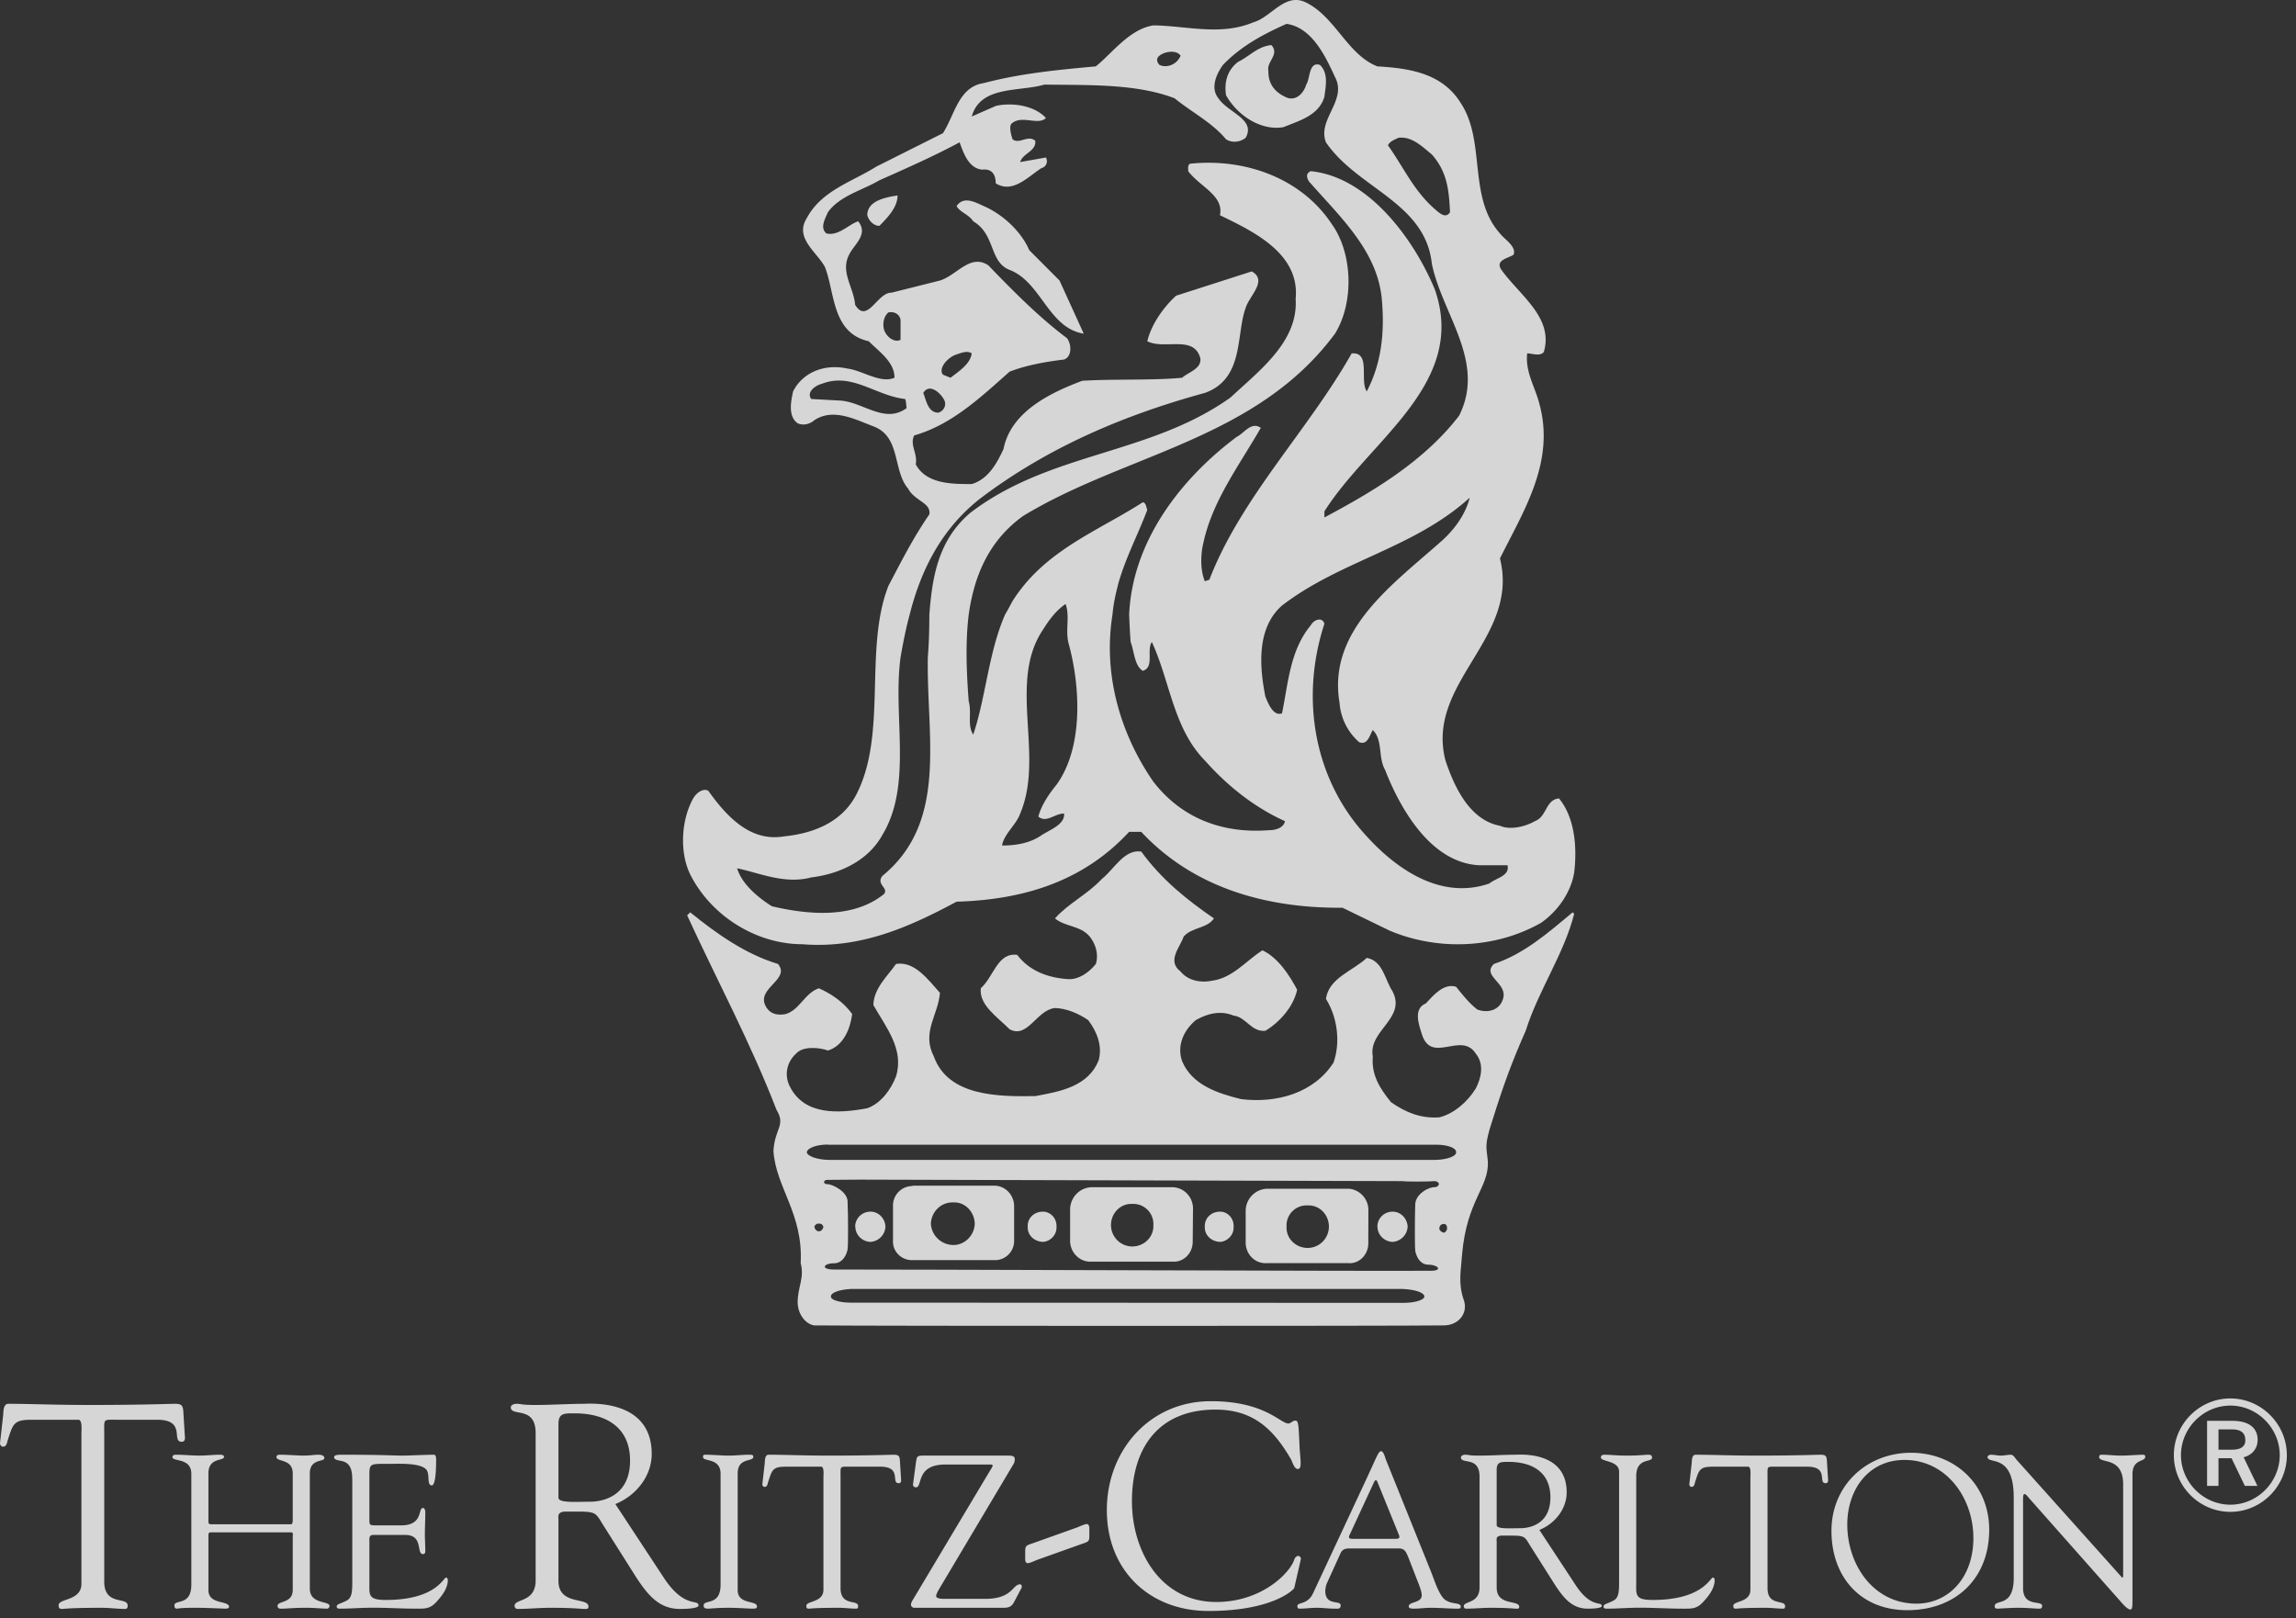 <svg width="200" height="141" viewBox="0 0 200 141" xmlns="http://www.w3.org/2000/svg"><rect x="0" y="0" width="200" height="141" fill="#333333" stroke="none"/><g fill="#FFF" fill-rule="nonzero" fill-opacity=".8"><path d="M175.413 130.467c0-3.941-2.282-2.84-2.282-3.541 0-.114.188-.19.283-.19.3 0 .584.076.886.076.282 0 .586-.076.867-.076.21 0 .379.303.49.435l9.006 10.057c.112.133.188.21.226.21.036 0 .055-.058.055-.21v-7.917c0-2.482-2.093-1.76-2.093-2.385 0-.135.093-.19.206-.19.568 0 1.114.076 1.718.076.642 0 1.454-.076 1.905-.076.114 0 .19.055.19.17 0 .493-1.114.15-1.114 1.535v10.965c0 .551-.019.815-.17.815-.132 0-.32-.095-.716-.53l-8.117-9.167c-.037-.038-.263-.36-.397-.36-.075 0-.132.057-.132.436v7.746c0 1.705 1.662 1.041 1.662 1.553 0 .095-.018.247-.208.247-.452 0-.98-.076-1.906-.076-.662 0-1.643.076-1.774.076-.228 0-.245-.114-.245-.21 0-.663 1.66.17 1.66-2.481v-6.988zm-14.5 2.348c0 3.505 2.284 6.895 6.02 6.895 2.757 0 4.965-2.217 4.965-5.72 0-3.447-2.322-6.8-6.003-6.8-3.17 0-4.982 2.632-4.982 5.625zm-1.378.55c0-3.94 3.058-6.8 6.927-6.8 3.85 0 6.813 2.786 6.813 6.704 0 4.262-2.926 7.01-7.134 7.01-4.097 0-6.606-2.918-6.606-6.914zm-7.06-4.716c0-.134.074-.853-.188-.872h-3.078c-1.17 0-1.209.284-1.547 1.326-.056.189-.075.435-.322.435-.112 0-.188-.132-.188-.227l.209-1.837c.017-.227 0-.739.34-.739 1.472 0 2.924.077 5.36.077 3.414 0 5.151-.076 5.528-.076.435 0 .53.114.549.549l.095 1.515c.019.189.036.416-.21.416-.697 0 .322-1.439-1.602-1.439h-2.7c-.849 0-.756-.075-.756.929v9.659c0 1.59 1.53.967 1.53 1.554 0 .056.02.227-.17.227-.453 0-.981-.076-1.529-.076-2.114 0-2.473.076-2.587.076-.17 0-.225-.057-.225-.247 0-.454 1.49-.265 1.49-1.402v-9.848zm-9.947 9.167c0 1.118-.152 1.572 1.434 1.572 4.36 0 5.003-1.952 5.248-1.952.132 0 .15.19.15.229 0 .68-.49 1.343-.944 1.835-.603.683-1.019.647-1.848.647-1.435 0-2.869-.115-4.302-.077-.757.018-1.55.077-2.304.077-.171 0-.283-.04-.283-.19.038-.228.226-.19.829-.495.492-.227.528-.757.528-1.646v-9.603c0-.985-1.585-.853-1.585-1.231 0-.208.133-.246.376-.246.4 0 .985.076 1.909.076 1.076 0 1.528-.076 1.811-.076.247 0 .358.038.358.265 0 .435-1.377-.038-1.377 1.61v9.205zm-12.156-4.944c0 .36 1.171.266 2.057.266.812 0 2.624-.342 2.624-2.69 0-2.31-1.757-3.087-3.605-3.087-.679 0-1.076-.038-1.076.7v4.811zm6.87 5.208c1.36 2.084 2.284 1.383 2.284 1.838 0 .228-1.056.228-1.226.228-1.379 0-2.114-.967-2.831-2.046l-2.097-3.314c-.678-1.061-.395-1.004-2.51-1.004-.604 0-.49.34-.49.53v3.996c0 1.629 1.964 1.041 1.964 1.686 0 .189-.171.152-.321.152-.171 0-.605-.076-2.171-.076-.719 0-1.435.076-2.152.076-.114 0-.188-.095-.188-.21 0-.473 1.376-.207 1.376-1.646v-9.641c0-1.82-1.622-1.042-1.622-1.687 0-.112.152-.227.377-.227.34 0 .247.077 1.209.077 1.093 0 2.17-.077 3.152-.077.302 0 4.473-.38 4.473 3.278 0 1.476-1.057 2.745-2.378 3.275l3.152 4.792zm-19.683-4.355c-.133.265 0 .34.245.34h3.737c.415 0 .396-.13.303-.379l-1.852-4.565c-.093-.227-.186-.227-.302 0l-2.131 4.604zm5.096 1.894c-.188-.437-.302-.72-.832-.72h-4.152c-.36 0-.698 0-.888.397l-1.207 2.652a1.975 1.975 0 0 0-.131.664c0 1.324 1.338.757 1.338 1.248 0 .341-.262.286-.508.286-.528 0-1.056-.076-1.585-.076-.51 0-1.02.076-1.511.076-.112 0-.17-.096-.17-.21 0-.397.887-.076 1.379-1.154l4.51-9.66c1.113-2.387 1.172-2.689 1.415-2.689.208 0 .34.548.398.7l3.925 9.754c.283.7.511 1.496.945 2.16.565.872 1.66.454 1.66.927 0 .172-.132.172-.265.172-.772 0-1.545-.076-2.32-.076-.512 0-1.021.076-1.53.076-.113 0-.415 0-.415-.19 0-.455 1.133-.264 1.133-.985 0-.416-.398-1.288-.586-1.8l-.603-1.552zm-17.186-13.547c4.728 0 6.036 1.943 6.766 1.943.202 0 .353-.252.603-.252.277 0 .277.403.353 2.043.05 1.339.276 2.172-.15 2.172-.303 0-.479-.657-.58-.833-1.558-2.701-3.345-4.341-6.59-4.341-4.905 0-7.27 3.282-7.27 7.977 0 4.392 2.515 8.784 7.346 8.784 3.95 0 6.414-2.523 6.791-3.685.05-.177.2-.328.353-.328.123 0 .25.151.225.277l-.578 2.524c-.025.102-1.812 1.995-7.47 1.995-5.157 0-8.854-3.56-8.854-8.784 0-5.226 3.748-9.492 9.055-9.492zm-11.662 11.005c.328-.125.679-.302.856-.302.277 0 .226.453.226.605 0 .909.075.885-.68 1.137l-3.823 1.363c-.326.127-.679.301-.856.301-.275 0-.226-.403-.226-.554 0-.959-.075-.935.68-1.186l3.823-1.364zm-11.98 5.326c-.21.341-.283.568-.283.625 0 .208.302.265.735.265h3.511c2.454 0 2.379-1.268 3.078-1.268.095 0 .188.17.112.32l-.661 1.252c-.226.416-.508.473-.943.473h-7.701c-.188 0-.321-.095-.321-.284 0-.115.076-.266.133-.36l6.663-11.157c.13-.208.32-.511.32-.567 0-.095-.094-.114-.151-.114h-3.964c-2.623 0-1.963 1.988-2.566 1.988a.251.251 0 0 1-.264-.227l.264-1.95c.074-.532.093-.588.717-.588h7.343c.452 0 .546.132.546.304 0 .284-.094.416-.189.567l-6.38 10.72zm-10.099-9.754c0-.134.076-.853-.188-.872h-3.076c-1.171 0-1.21.284-1.55 1.326-.056.189-.074.435-.32.435-.113 0-.189-.132-.189-.227l.21-1.837c.016-.227 0-.739.338-.739 1.473 0 2.925.077 5.36.077 3.417 0 5.152-.076 5.53-.076.434 0 .529.114.548.549l.095 1.515c.019.189.038.416-.209.416-.698 0 .321-1.439-1.603-1.439h-2.7c-.849 0-.755-.075-.755.929v9.659c0 1.59 1.53.967 1.53 1.554 0 .056.019.227-.171.227-.453 0-.981-.076-1.529-.076-2.114 0-2.471.076-2.585.076-.171 0-.226-.057-.226-.247 0-.454 1.49-.265 1.49-1.402v-9.848zm-8.96-.285c-.02-1.381-1.529-1.003-1.529-1.42 0-.17.038-.209.189-.209.697 0 1.378.076 2.075.076.586 0 1.171-.076 1.755-.076.302 0 .36.038.36.19 0 .455-1.36.02-1.36 1.44v10.171c0 1.288 1.68.853 1.68 1.42 0 .133-.056.188-.378.188-.433 0-1.245-.074-2.057-.074-1.15 0-1.547.074-1.811.074-.339 0-.397-.093-.397-.282 0-.55 1.473.076 1.473-1.8v-9.698zm-14.122 2.114c0 .48 1.558.352 2.742.352 1.08 0 3.495-.452 3.495-3.584 0-3.078-2.339-4.115-4.804-4.115-.907 0-1.433-.05-1.433.935v6.412zm9.156 6.942c1.81 2.775 3.043 1.843 3.043 2.448 0 .302-1.408.302-1.635.302-1.835 0-2.818-1.286-3.773-2.725l-2.791-4.417c-.907-1.415-.529-1.339-3.347-1.339-.804 0-.653.454-.653.707v5.327c0 2.17 2.615 1.388 2.615 2.245 0 .253-.226.202-.427.202-.226 0-.804-.1-2.893-.1-.955 0-1.913.1-2.867.1-.152 0-.251-.126-.251-.276 0-.63 1.835-.278 1.835-2.196v-12.85c0-2.422-2.163-1.387-2.163-2.246 0-.15.201-.302.503-.302.453 0 .328.1 1.611.1 1.459 0 2.893-.1 4.2-.1.403 0 5.96-.506 5.96 4.367 0 1.969-1.408 3.66-3.168 4.365l4.201 6.388zm-25.624-5.172c0 .643-.038.643.716.643h2.038c1.964 0 1.454-1.515 1.907-1.515.152 0 .209.208.209.36 0 .663-.038 1.307-.038 1.914 0 .492.038.983.038 1.495 0 .172-.076.247-.21.247-.585 0 .058-1.668-1.528-1.668h-2.794c-.395 0-.338.323-.338.607v3.485c0 1.116-.15 1.572 1.435 1.572 4.359 0 5.001-1.95 5.246-1.95.132 0 .15.19.15.226 0 .683-.49 1.345-.942 1.837-.605.683-1.02.645-1.85.645-1.435 0-2.869-.113-4.304-.075-.754.017-1.547.075-2.302.075-.17 0-.283-.039-.283-.19.038-.226.226-.188.829-.493.492-.227.53-.756.53-1.647v-8.638c0-.85 0-1.76-1.02-1.911-.15-.038-.565-.077-.565-.304 0-.15.112-.227.66-.227 3.566 0 4.548.077 5.341.077.377 0 2.114-.077 2.7-.077.15 0 .188.19.188.416 0 2.103-.264 2.255-.377 2.255-.454 0-.152-.91-.454-1.346-.49-.644-2.454-.53-3.209-.53-1.811 0-1.773-.075-1.773 1.193v3.524zm-15.513-3.883c-.02-1.383-1.643-1.005-1.643-1.42 0-.171.152-.21.303-.21.697 0 1.378.075 2.076.075.585 0 1.17-.074 1.754-.074.322 0 .36.113.36.189 0 .38-1.36.02-1.36 1.44v4.09c0 .265 0 .342.284.342h6.908c.188 0 .152-.474.152-.548v-3.884c0-1.307-1.416-.985-1.416-1.42 0-.114.038-.21.32-.21.623 0 1.605.075 1.963.075.698 0 .98-.074 1.359-.074.49 0 .528.189.528.303 0 .341-1.265.02-1.265 1.326v10.038c0 1.383 1.718 1.042 1.718 1.515 0 .057-.074.227-.207.227-.51 0-1.095-.076-1.774-.076-1.209 0-1.737.076-2.097.076-.167 0-.452.057-.452-.244 0-.456 1.323-.191 1.323-1.385v-4.544c0-.304.074-.475-.152-.475h-6.965c-.227 0-.227.114-.227.322v4.716c0 1.29 1.793.872 1.793 1.46 0 .095-.131.15-.3.15-.247 0-1.624-.076-2.624-.076-1.34 0-1.549.076-1.625.076-.149 0-.207-.094-.207-.283 0-.549 1.473.075 1.473-1.8v-9.697zm-9.572-3.516c0-.177.1-1.137-.251-1.161H2.74c-1.559 0-1.61.378-2.062 1.766-.076.254-.1.58-.427.58-.152 0-.252-.175-.252-.3l.277-2.45c.025-.303 0-.985.452-.985 1.962 0 3.9.101 7.144.101 4.553 0 6.868-.101 7.37-.101.58 0 .705.152.73.733l.125 2.018c.025.253.05.556-.275.556-.932 0 .427-1.918-2.14-1.918h-3.596c-1.133 0-1.006-.102-1.006 1.235v12.874c0 2.122 2.038 1.288 2.038 2.073 0 .074.025.301-.228.301-.603 0-1.307-.101-2.037-.101-2.818 0-3.295.101-3.446.101-.226 0-.302-.076-.302-.327 0-.608 1.987-.355 1.987-1.869V124.85zM192.254 129.45v-5.668h2.173c1.592 0 2.232.707 2.232 1.661 0 .769-.496 1.329-1.22 1.515l1.2 2.491h-1.095l-1.158-2.407h-1.138v2.407h-.994zm2.029 1.638c2.356 0 4.3-1.97 4.3-4.316 0-2.345-1.944-4.317-4.3-4.317-2.36 0-4.304 1.972-4.304 4.317s1.945 4.316 4.304 4.316zm-1.035-4.792h1.198c.661 0 1.14-.23 1.14-.81 0-.624-.354-.956-1.14-.956h-1.198v1.766zm1.035-4.464c2.707 0 4.92 2.24 4.92 4.94 0 2.698-2.213 4.94-4.92 4.94-2.71 0-4.923-2.242-4.923-4.94 0-2.7 2.212-4.94 4.923-4.94zM89.655 21.793l2.638 2.646 2.11 4.631c-3.1-.501-3.69-4.493-6.461-5.557-1.795-.71-1.206-3.076-3.165-4.233-.399-.616-1.136-.765-1.45-1.323.608-.92 1.64-.329 2.373 0 1.625.707 3.245 2.185 3.955 3.836M78.184 17.03c0 1.041-.877 1.928-1.58 2.647-.476 0-.917-.423-1.056-.927 0-1.27 1.612-1.565 2.636-1.72m32.304-10.85c-.032 1.099.557 1.837 1.449 2.25.877.475 1.612-.265 1.847-1.059.356-.535.207-2.015 1.186-1.72.788.74.494 1.925.396 2.78-.49 1.658-2.26 2.1-3.559 2.646-1.941.341-4.004-.988-5.01-2.78-.173-1.166.124-2.201 1.053-2.91.986-.474 1.72-1.36 2.902-1.457.734.835-.443 1.426-.264 2.25m19.25 70.788c-4.108 1.424-7.939-1.09-10.68-4.102-4.624-4.97-5.805-12.066-3.692-18.524-.196-.641-.932-.344-1.187.132-1.808 2.185-1.956 4.994-2.506 7.674-.776.277-1.217-.906-1.448-1.454-.506-2.557-.8-5.956 1.448-7.94 5.117-3.93 11.452-4.966 16.35-9.393-.33 1.323-1.214 2.653-2.372 3.704-4.293 3.829-10.04 7.82-8.967 14.158a5.042 5.042 0 0 0 1.715 3.439c.748.276.896-.611 1.185-1.058.891.891.448 2.37 1.056 3.44 1.307 3.364 3.958 8.094 8.174 8.336h2.504c.204.943-.973 1.09-1.58 1.588M83.195 30.923c.446-.138 1.036-.433 1.45-.133-.12.883-1.004 1.475-1.846 2.118l-.66-.265c-.412-.525.325-1.413 1.056-1.72m-.924 3.968c.193.48-.103.921-.527 1.06-.902 0-1.05-1.025-1.318-1.72.563-.93 1.595.103 1.845.66m28.217 37.439c-4.011.296-7.546-1.034-10.02-4.227-2.898-4.189-4.395-9.376-3.561-14.554.074-.932.29-1.87.527-2.78.645-2.241 1.679-4.164 2.506-6.35-.093-.178-.093-.623-.395-.661-3.97 2.552-8.537 4.178-11.34 8.6-.22.398-.421.795-.659 1.19-1.444 3.325-1.675 7.208-2.769 10.453-.546-.838-.104-1.872-.395-2.912-.189-2.486-.298-5.084 0-7.54.471-3.352 1.727-6.431 4.746-8.602 8.951-5.438 20.296-6.621 27.16-15.877 1.682-2.72 1.535-7.007-.264-9.527-2.623-3.985-7.484-5.759-12.261-5.292-.38 0-.233.567-.263.662 1.064 1.385 3.124 2.123 2.768 3.837 2.86 1.392 6.985 3.313 6.593 7.278.245 3.724-3.142 6.237-5.67 8.6-7.048 5.029-15.741 4.733-22.678 10.056-2.788 2.378-3.305 5.55-3.56 8.865 0 1.229-.03 2.47-.131 3.704-.127 6.947 1.79 14.338-3.956 19.052-.59.758.588 1.053.131 1.588-2.638 2.126-6.467 1.83-9.756 1.06-1.132-.709-2.605-1.89-3.033-3.308 1.901.383 4.112 1.418 6.462.794 2.216-.264 4.87-1.3 6.196-3.705 2.65-4.395.883-10.31 1.582-15.481.217-1.235.453-2.475.791-3.704.946-3.764 2.687-7.37 6.065-10.056 5.999-4.575 12.775-7.384 19.647-9.262 3.442-1.226 2.704-5.072 3.557-7.41.328-1.061 1.948-2.392.529-3.176l-6.592 2.116c-1.123 1.034-2.157 2.51-2.505 3.97 1.529.759 4.033-.572 4.614 1.456.155.93-1.024 1.226-1.582 1.721-2.535.245-5.924.097-8.703.264-2.67 1.014-6.209 2.64-6.856 5.954-.53 1.121-1.266 2.601-2.767 3.044-1.74 0-3.951.002-4.88-1.721.193-.94-.544-1.678-.131-2.514 3.27-.94 5.775-3.306 8.307-5.557 1.446-.557 3.066-.853 4.747-1.058.677-.238.677-1.273.262-1.853-2.386-1.786-4.595-4.003-6.856-6.35-1.57-1.054-2.748.868-4.218 1.322l-4.222 1.059c-1.232-.034-2.115 2.774-3.163 1.057-.133-1.535-1.31-2.866-.526-4.365.394-.867 1.721-1.753.79-2.91-.838.27-1.72 1.305-2.768 1.057-.575-.49-.133-1.23.131-1.853 1.063-1.448 2.978-1.89 4.484-2.777 2.325-1.037 4.68-2.07 6.988-3.309.344.943.787 2.272 1.976 2.382.875-.11 1.17.483 1.17 1.19 1.472.92 2.798-.56 3.972-1.32a.625.625 0 0 0 .397-.928l-2.242.397c.23-.778 1.407-.927 1.318-1.853-.647-.552-1.384.335-1.978-.131-.144-.421-.29-1.012-.13-1.325.87-.868 2.344.165 3.032-.528-.982-1.082-2.897-1.377-4.35-1.058l-2.11.926c.764-2.723 4.152-2.133 6.327-2.779 3.866.056 7.99-.092 11.34 1.19 1.513 1.232 3.28 2.12 4.483 3.574.423.285 1.155.319 1.712-.132.916-1.62-1.587-2.21-2.372-3.441-.69-.838-.248-2.021.396-2.91 1.566-1.625 3.481-2.66 5.538-3.573 2.217.32 3.394 2.834 4.218 4.632 1.092 2.046-1.56 3.672-.79 5.687 2.767 4.048 8.659 5.23 9.229 10.586.903 4.402 4.732 8.541 2.373 13.232-3.09 4.031-7.658 6.694-11.734 8.865v-.53c3.929-6.225 12.475-11.103 9.625-19.317-1.866-4.501-5.844-9.824-10.812-10.32-.482.2-.335.644-.131.925 2.742 3.119 5.984 6.077 6.327 10.32.247 2.853-.049 5.514-1.318 7.94-.645-.946.385-3.461-1.318-3.309-3.748 6.65-9.64 12.563-12.394 19.715l-.394.133c-.387-.927-.387-2.258-.134-3.307.777-3.683 3.134-6.787 5.01-10.058-.844-.573-1.434.46-2.108.794-5.043 3.778-9.09 9.23-9.361 15.482.033.782.066 1.572.131 2.381.328.877.328 2.06 1.056 2.514 1.04-.307.302-1.785.79-2.514 1.577 3.39 1.87 7.53 4.616 10.321 2.116 2.384 4.473 4.157 6.986 5.293-.157.638-.892.786-1.45.786M92.69 70.88c.088 1.005-1.386 1.449-2.111 1.985-1.043.648-2.222.796-3.296.796.19-1.036 1.221-1.776 1.582-2.78 2.144-5.056-1.098-11.414 1.978-16.01.46-.726 1.05-1.614 1.976-2.25.4 1.079-.04 2.264.266 3.44 1.018 3.701 1.313 9.025-1.055 12.306-.58.71-1.317 1.745-1.582 2.777.708.594 1.446-.294 2.242-.264M73.04 34.891l-2.371-.131c-.436-.574.302-1.166.922-1.323 2.62-1.024 4.684 1.046 7.252 1.323.084.166.084.462.131.794-1.962 1.441-3.878-.628-5.934-.663m3.956-6.218c-.131-.549.016-1.14.396-1.456.65-.127 1.091.316 1.055.796v1.588c-.552.298-1.288-.292-1.45-.928m23.996-23.815c.475-.388 1.506-.536 1.847 0-.34.795-1.225 1.09-1.847.793-.263-.295-.263-.59 0-.793m20.832 7.145c1.152-.142 2.037.746 2.9 1.454 1.346 1.51 1.494 3.136 1.584 5.027-.386.623-.976.03-1.32-.263-1.865-1.628-2.75-3.697-4.086-5.558.158-.359.601-.506.922-.66m13.977 57.556c-1.186.11-1.04 1.59-2.11 1.985-.845.49-2.17.786-3.033.396-2.672-.497-4-3.453-4.747-5.689-1.756-6.783 6.494-10.627 4.747-17.598 2.041-4.117 4.84-8.406 3.427-13.496-.352-1.414-1.239-2.744-1.053-4.372.405 0 1.142.297 1.449-.127.87-2.977-2.076-4.898-3.692-7.145-.593-.857.584-1.005 1.056-1.323.266-.719-.766-1.31-1.187-1.853-2.82-3.152-1.2-8.033-3.427-11.378-1.603-2.568-4.404-3.01-7.253-3.176-2.6-1.018-3.632-4.27-6.196-5.557-1.855-.93-3.034 1.288-4.614 1.721-2.84 1.192-5.787.305-8.703.264-2.092.336-3.566 2.407-5.011 3.572-3.416.313-6.511.608-9.756 1.455-2.204.338-2.499 2.704-3.56 4.366l-5.801 2.91c-2.127 1.34-4.779 2.08-6.065 4.5-1.071 1.719.845 2.902 1.58 4.234.885 2.216.59 5.764 3.825 6.483.893.907 2.242 1.794 2.242 3.177-1.202.54-2.824-.643-4.087-.794-1.98-.441-3.892.299-4.747 1.985-.177.827-.473 2.158.396 2.779.606.265 1.195-.03 1.45-.267 1.66-1.094 3.574-.059 5.142.53 2.41.89 1.674 3.846 3.031 5.426.559 1.081 2.03 1.23 1.847 2.25-1.437 2.083-2.469 4.155-3.56 6.218-2.149 5.475-.086 12.868-2.768 18.127-1.296 2.577-3.947 3.464-6.33 3.704-2.923.499-4.985-1.718-6.592-3.97-.454-.261-1.044.182-1.318.663-1.052 1.884-1.2 4.693-.263 6.615 1.862 3.696 5.84 6.086 9.756 6.086 5.072.419 9.344-1.502 13.448-3.705 5.619-.163 10.924-1.641 15.032-6.086h1.054c4.561 4.89 10.897 6.663 17.536 6.615l4.087 1.985c4.152 1.76 9.163 1.61 13.185-.66 1.43-.982 2.606-2.608 2.902-4.367.294-2.38 0-4.894-1.32-6.483"/><path d="M125.123 101.049H72.12c-.99-.035-1.79-.328-1.845-.663.055-.38.854-.673 1.845-.673v.013h53.003c.956 0 1.755.28 1.714.66.04.335-.758.628-1.714.663zm.658 6.35c-.251-.063-.408-.221-.408-.396h.013c0-.214.144-.372.395-.372.136-.025.293.158.264.372.029.175-.128.333-.264.397zm-2.505 1.457c-.04.05.182 1.36 1.187 1.323.91.038 1.228.582 0 .528-1.324.054-50.482-.131-51.816-.106-1.219 0-.9-.556 0-.543 1.014 0 1.239-1.335 1.186-1.313.053 0 .053-2.977 0-3.992.053-.907-1.256-1.547-1.713-1.588-.437.041-.469-.397 0-.376.489 0 2.723-.02 2.769-.02l47.334.131c.055.05 2.288.05 2.769 0 .476.05.444.467 0 .53-.45-.063-1.757.575-1.716 1.587-.04.911-.04 3.888 0 3.839zm-1.053 4.65l-48.127-.02c-.95 0-1.752-.24-1.712-.53-.04-.348.761-.607 1.712-.66h48.127c1.052.053 1.85.312 1.85.66-.004.29-.798.55-1.85.55zm-50.894-6.235c-.189-.003-.347-.157-.396-.401.05-.145.207-.302.396-.264.197-.038.354.12.395.264-.04.244-.198.401-.395.401zm65.66-27.79c-2.225 1.869-4.287 3.642-6.857 4.498-1.112 1.066 1.244 1.658.792 3.044-.284.98-1.317 1.275-2.24.926-.697-.538-1.286-1.277-1.847-1.983-1.06-.329-1.943.706-2.638 1.454-1.073.434-.633 1.764-.394 2.515.794 2.946 3.446-.158 4.747 1.852.762.946.468 2.129 0 3.042-.712 1.156-1.891 2.191-3.166 2.514-1.671.122-2.997-.47-4.219-1.322-.989-1.217-1.724-2.4-1.582-3.97-.438-2.274 2.95-3.31 1.714-5.69-.678-1.02-.825-2.647-2.24-2.91-1.237 1.152-3.3 1.743-3.561 3.572.997 1.57 1.291 3.789.658 5.558-1.723 2.666-4.963 3.552-8.043 3.175-2.077-.51-4.286-1.248-5.142-3.307-.471-1.342.117-2.672 1.188-3.573.994-.578 2.171-.873 3.296-.397 1.086.115 1.527 1.445 2.77 1.323 1.262-.765 2.44-2.094 2.768-3.573-.623-1.184-1.652-2.81-3.033-3.44-1.42.925-2.598 2.405-4.351 2.646-.9.202-2.078.054-2.77-.794-1.224-.927-.045-2.11.265-3.042.723-.841 2.049-.694 2.638-1.588-2.36-1.62-4.568-3.393-6.33-5.822-1.479-.232-2.363 1.541-3.428 2.381-1.293 1.379-2.913 2.119-4.087 3.441.88.747 2.205.599 3.033 1.588.498.637.793 1.524.527 2.38-.619.77-1.503 1.363-2.374 1.325-1.78-.11-3.4-.7-4.482-2.119-1.717-.21-2.011 1.86-3.165 2.912-.174 1.461 1.448 2.497 2.505 3.572 1.593.847 2.33-1.666 3.956-1.852 1.027.037 2.057.481 2.9 1.06.778 1.047 1.222 2.23.922 3.438-.88 2.34-3.384 2.784-5.536 3.176-3.152.05-7.571.05-8.834-3.44-1.095-2.127.377-3.605.527-5.557-1.033-1.152-2.212-2.78-3.824-2.515-.746 1.066-1.924 2.101-1.977 3.573 1.084 1.928 2.705 3.85 1.977 6.218-.451 1.181-1.334 2.363-2.505 2.78-2.513.47-5.459.618-6.723-1.853-.505-.929-.358-2.112.525-2.91.592-.68 2.065-.532 2.77-.265 1.358-.415 1.947-1.893 2.11-3.176-.752-1.083-1.932-1.823-2.9-2.249-1.24.426-1.682 1.906-2.9 2.249-.551.1-1.287.1-1.716-.66-.899-1.606 2.196-2.344 1.056-3.707-2.838-.856-5.342-2.63-7.648-4.498l-.264.265c2.57 5.596 5.516 11.066 7.78 16.936.83 1.373-.137 1.59-.264 3.573.202 3.2 2.604 5.46 2.373 9.79.342 1.317-.264 2.055-.264 3.441.035 1.112.761 1.891 1.451 1.983 5.038.056 50.98.056 54.717 0 1.425.056 2.278-1.106 1.846-2.248-.498-1.477-.23-2.509-.133-3.97.415-4.71 2.35-5.798 2.243-8.07-.113-1.258-.345-1.336.395-3.573.95-3.047 1.67-5.023 2.9-7.806 1.127-3.574 3.337-6.679 4.222-10.19l-.135-.131z"/><path d="M75.811 105.56c-.72 0-1.318.583-1.318 1.31h.017c0 .708.581 1.29 1.301 1.324a1.394 1.394 0 0 0 1.318-1.324c-.028-.727-.607-1.323-1.318-1.31M90.842 105.56c-.78 0-1.36.583-1.318 1.31-.041.708.538 1.29 1.318 1.324.65-.035 1.231-.616 1.187-1.324.044-.727-.537-1.323-1.187-1.31M121.3 105.56c-.729 0-1.319.583-1.319 1.31h.01c0 .708.58 1.29 1.308 1.324a1.406 1.406 0 0 0 1.318-1.324c-.035-.727-.617-1.323-1.318-1.31M83.063 108.464a1.97 1.97 0 0 1-1.978-1.857c.054-1.055.89-1.896 1.978-1.853.98-.043 1.818.798 1.845 1.853-.027 1.017-.866 1.857-1.845 1.857m3.56-5.166h-7.12v.027c-.98 0-1.779.801-1.714 1.826v2.91c-.065.958.734 1.761 1.714 1.72h7.12c.948.041 1.748-.762 1.714-1.72v-2.91c.034-1.025-.766-1.853-1.714-1.853M98.62 108.593a1.865 1.865 0 0 1-1.844-1.855c0-1.059.837-1.899 1.845-1.853a1.752 1.752 0 0 1 1.846 1.853c.05 1.013-.79 1.855-1.846 1.855m3.56-5.162h-7.12c-.99.038-1.788.84-1.845 1.851v2.912c.057.97.856 1.772 1.845 1.72h7.12c.94.052 1.713-.75 1.713-1.72l.026-2.912c0-1.011-.8-1.813-1.74-1.851M113.916 108.72c-1.06.002-1.9-.841-1.845-1.85a1.742 1.742 0 0 1 1.845-1.852c1.006-.051 1.843.789 1.843 1.853a1.862 1.862 0 0 1-1.843 1.85m3.56-5.16h-7.12a1.94 1.94 0 0 0-1.847 1.854v2.91c.041.985.839 1.785 1.847 1.72h7.12c.92.065 1.713-.735 1.713-1.72l.008-2.91c0-1-.8-1.801-1.721-1.853M106.268 105.56c-.777 0-1.356.583-1.318 1.31-.038.708.541 1.29 1.318 1.324.654-.035 1.235-.616 1.187-1.324.048-.727-.533-1.323-1.187-1.31"/></g></svg>